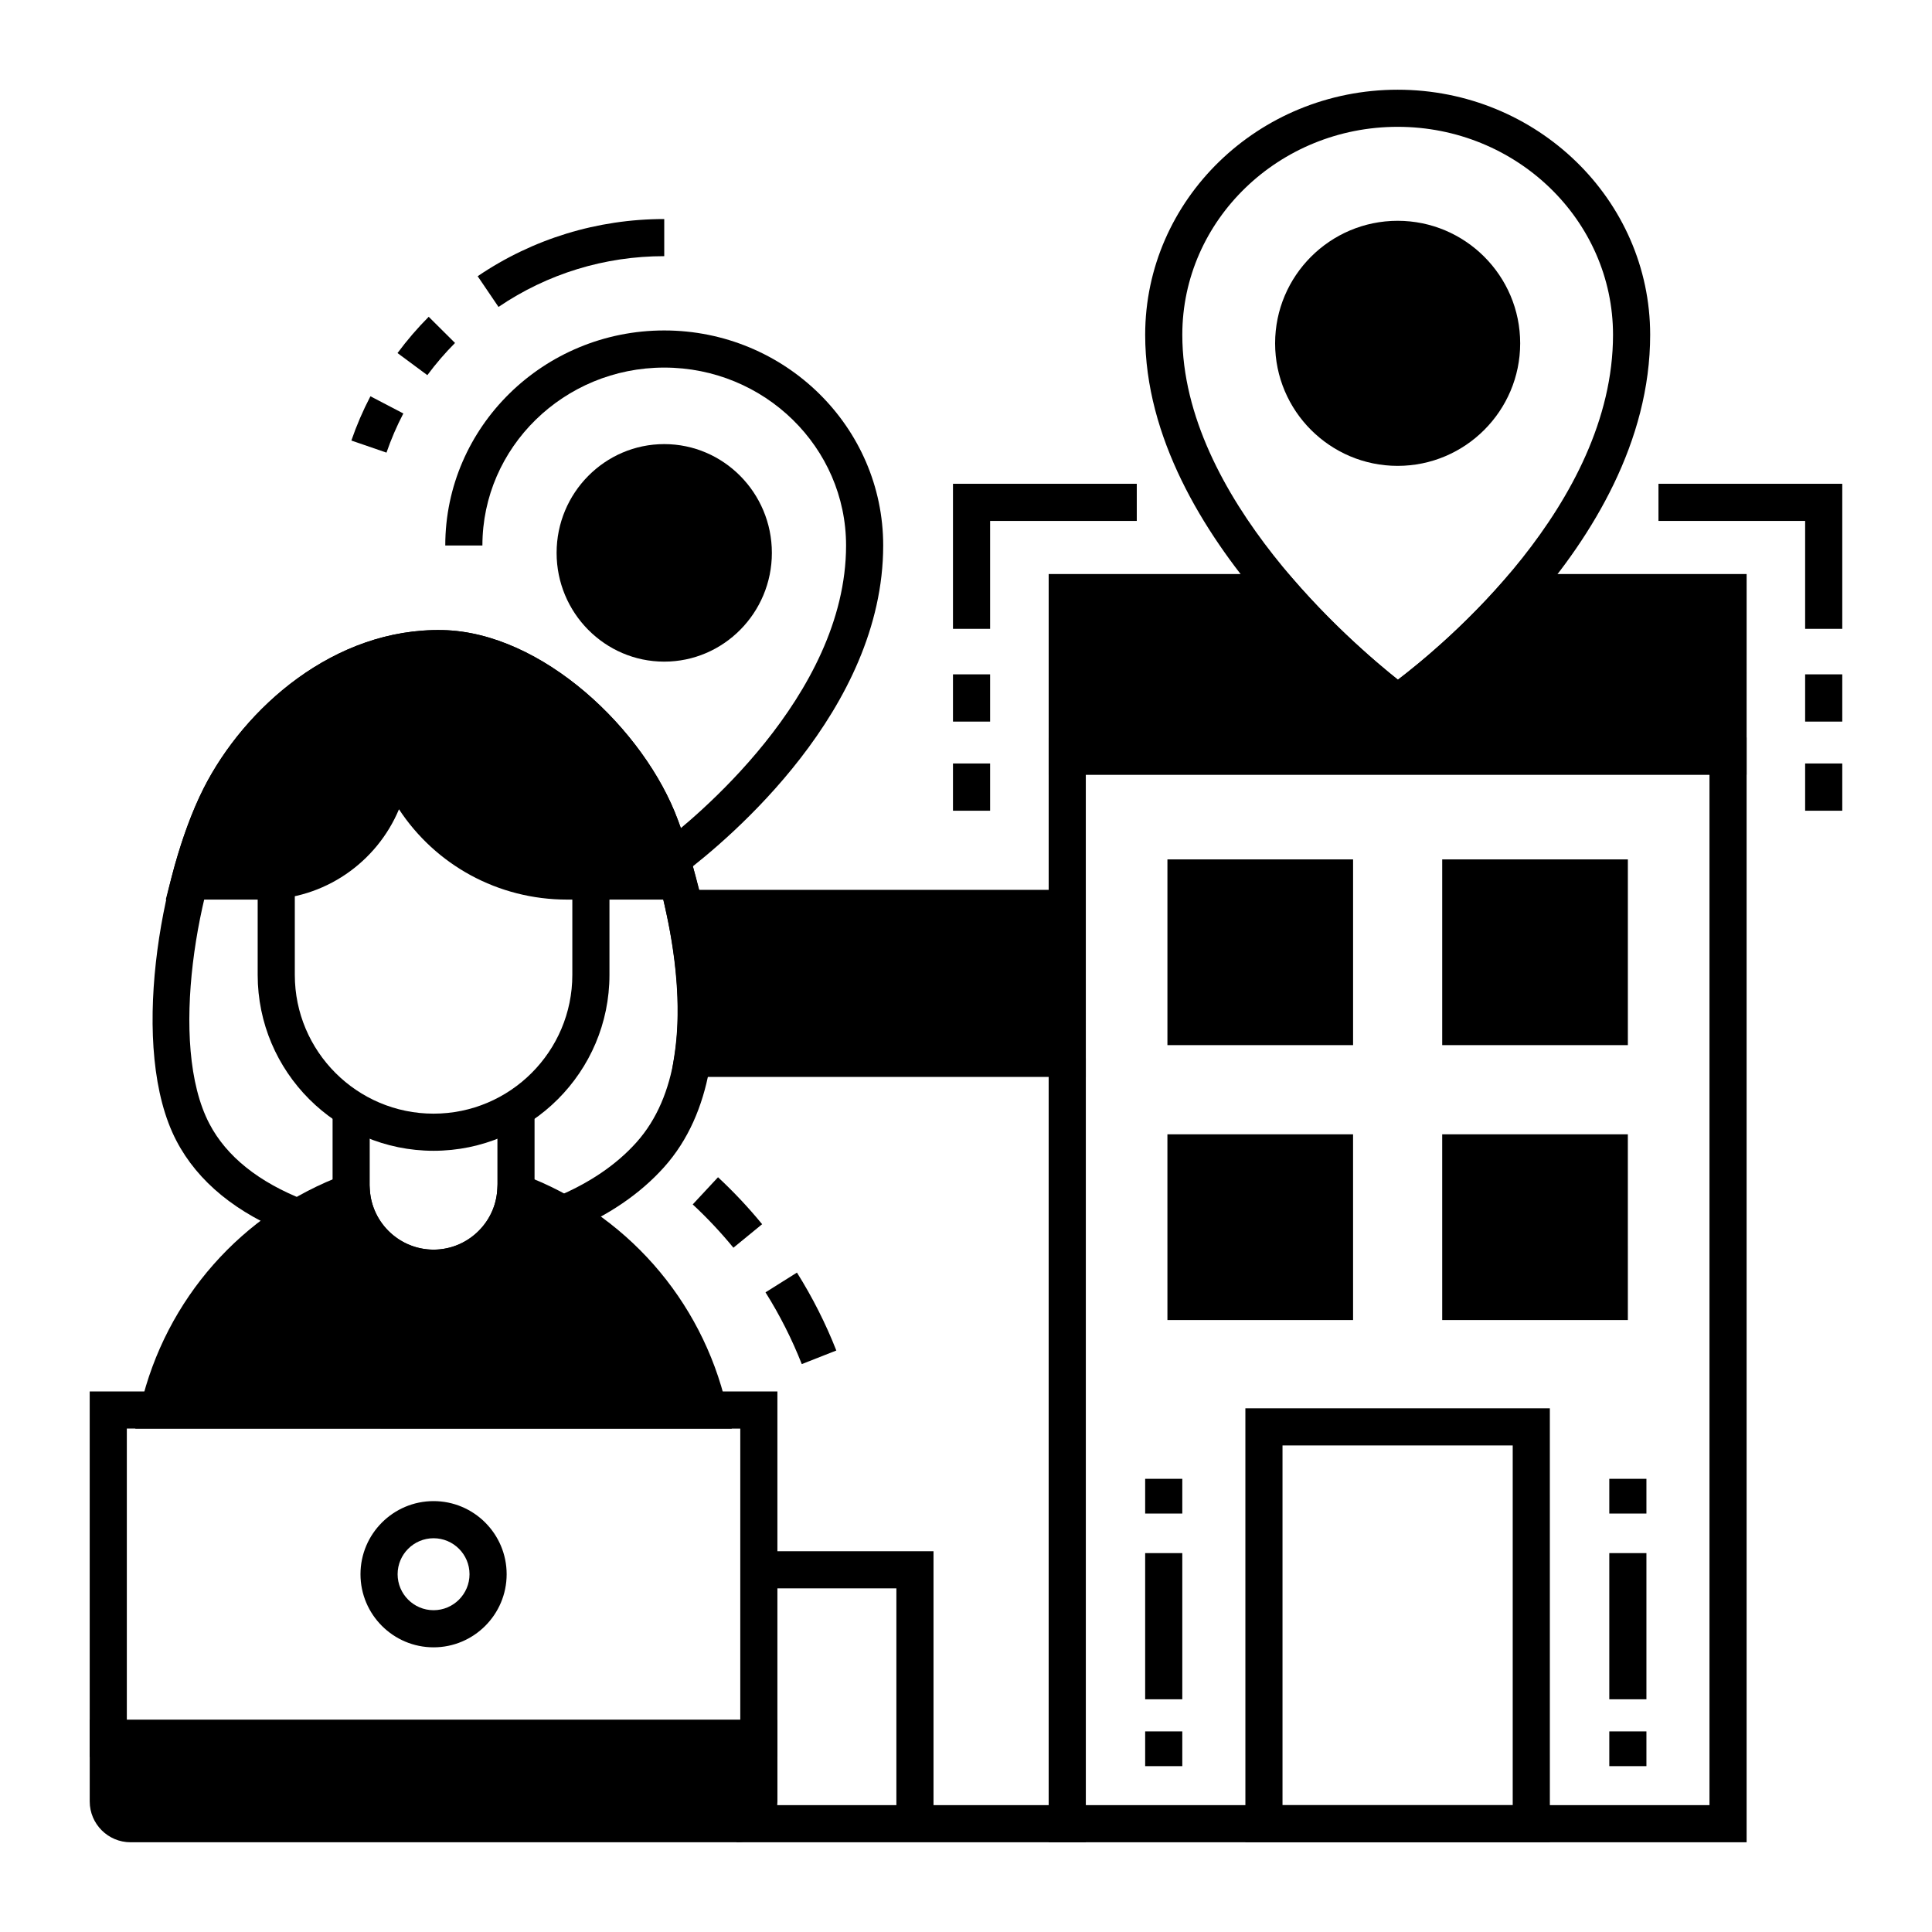 <?xml version="1.0" encoding="UTF-8"?>
<!-- Uploaded to: ICON Repo, www.svgrepo.com, Generator: ICON Repo Mixer Tools -->
<svg fill="#000000" width="800px" height="800px" version="1.1" viewBox="144 144 512 512" xmlns="http://www.w3.org/2000/svg">
 <g>
  <path d="m406.39 310.65h-9.84v-38.441h48.707v9.84h-38.867z"/>
  <path d="m396.55 322.71h9.84v12.52h-9.84z"/>
  <path d="m632.22 310.65h-9.84v-28.602h-38.867v-9.84h48.707z"/>
  <path d="m622.38 322.71h9.84v12.52h-9.84z"/>
  <path d="m396.55 346.33h9.84v12.52h-9.84z"/>
  <path d="m622.38 346.33h9.84v12.52h-9.84z"/>
  <path d="m606.87 632.22h-184.96v-292.77h184.96zm-175.12-9.84h165.28v-273.09h-165.28z"/>
  <path d="m554.73 632.22h-80.688l-0.004-115h80.688zm-70.852-9.84h61.008v-95.32h-61.008z"/>
  <path d="m458.3 376.68h39.359v39.375h-39.359z"/>
  <path d="m502.58 420.97h-49.199v-49.219h49.199zm-39.363-9.84h29.52v-29.535h-29.52z"/>
  <path d="m531.12 376.68h39.359v39.375h-39.359z"/>
  <path d="m575.4 420.97h-49.199v-49.219h49.199zm-39.363-9.84h29.52v-29.535h-29.52z"/>
  <path d="m458.3 449.52h39.359v39.375h-39.359z"/>
  <path d="m502.58 493.82h-49.199l-0.004-49.219h49.199zm-39.363-9.84h29.52l0.004-29.535h-29.52z"/>
  <path d="m531.12 449.52h39.359v39.375h-39.359z"/>
  <path d="m575.4 493.82h-49.199l-0.004-49.219h49.199zm-39.363-9.84h29.52l0.004-29.535h-29.52z"/>
  <path d="m447.48 602.84h9.84v9.207h-9.84z"/>
  <path d="m447.48 555.59h9.84v38.738h-9.84z"/>
  <path d="m570.48 602.84h9.84v9.207h-9.84z"/>
  <path d="m447.48 535.9h9.84v9.207h-9.84z"/>
  <path d="m570.48 535.9h9.84v9.207h-9.84z"/>
  <path d="m570.48 555.59h9.84v38.738h-9.84z"/>
  <path d="m546.27 301.04c-15.789 18.141-31.883 29.25-31.883 29.25s-15.594-11.328-31.145-29.25h-56.418v43.328h175.12v-43.328z"/>
  <path d="m606.87 349.29h-184.96v-53.168h63.582l1.473 1.695c11.125 12.824 22.387 22.273 27.492 26.32 5.223-3.969 16.801-13.34 28.105-26.324l1.473-1.691h62.84l-0.004 53.168zm-175.12-9.84h165.28v-33.488h-48.535c-15.504 17.391-30.652 27.926-31.309 28.379l-2.867 1.98-2.82-2.047c-0.637-0.461-15.266-11.164-30.48-28.312h-49.27z"/>
  <path d="m431.75 632.22h-92.551v-9.84h82.711v-197.9h9.84z"/>
  <path d="m325.34 384.73c2.508 11.555 4.352 26.145 2.231 39.746h99.258v-39.746z"/>
  <path d="m431.75 429.4h-109.92l0.883-5.676c1.656-10.633 0.902-23.754-2.18-37.945l-1.297-5.965h112.51zm-98.645-9.844h88.801v-29.906h-90.582c1.945 10.867 2.539 20.887 1.781 29.906z"/>
  <path d="m356.48 505.5c-2.594-6.594-5.828-12.988-9.613-19.016l8.332-5.234c4.109 6.543 7.621 13.488 10.434 20.648z"/>
  <path d="m338.36 474.66c-3.316-4.047-6.941-7.906-10.781-11.477l6.703-7.203c4.164 3.871 8.094 8.059 11.691 12.445z"/>
  <path d="m391.39 627.3h-9.84v-62.367h-36.449v-9.84h46.289z"/>
  <path d="m514.32 336.32-2.816-2.047c-2.613-1.898-64.02-47.129-64.02-101.54 0-35.816 30.016-64.957 66.914-64.957 36.895 0 66.914 29.141 66.914 64.957 0 56.715-61.5 99.805-64.117 101.61zm0.074-158.71c-31.469 0-57.07 24.727-57.07 55.117 0 43.176 45.25 81.961 57.137 91.402 11.922-9.094 57.008-46.465 57.008-91.402-0.004-30.391-25.605-55.117-57.074-55.117z"/>
  <path d="m541.94 234.98c0 15.215-12.336 27.551-27.551 27.551-15.219 0-27.555-12.336-27.555-27.551 0-15.219 12.336-27.555 27.555-27.555 15.215 0 27.551 12.336 27.551 27.555"/>
  <path d="m514.39 267.46c-17.906 0-32.473-14.566-32.473-32.473s14.566-32.473 32.473-32.473 32.473 14.566 32.473 32.473c-0.004 17.902-14.57 32.473-32.473 32.473zm0-55.105c-12.48 0-22.633 10.152-22.633 22.633s10.152 22.633 22.633 22.633 22.633-10.152 22.633-22.633c-0.004-12.48-10.156-22.633-22.633-22.633z"/>
  <path d="m276.11 225.34-5.523-8.141c14.605-9.91 31.703-15.152 49.445-15.152v9.84c-15.766-0.004-30.953 4.648-43.922 13.453z"/>
  <path d="m257.25 243.42-7.906-5.856c2.508-3.383 5.285-6.617 8.266-9.613l6.977 6.938c-2.644 2.656-5.113 5.527-7.336 8.531z"/>
  <path d="m246.42 263.95-9.305-3.203c1.379-4.012 3.078-7.957 5.051-11.73l8.723 4.555c-1.742 3.34-3.246 6.832-4.469 10.379z"/>
  <path d="m343.63 290.51c0 13.203-10.57 23.902-23.605 23.902s-23.602-10.699-23.602-23.902 10.566-23.902 23.602-23.902 23.605 10.699 23.605 23.902"/>
  <path d="m320.03 319.34c-15.727 0-28.523-12.93-28.523-28.824s12.797-28.824 28.523-28.824c15.727 0 28.523 12.93 28.523 28.824s-12.797 28.824-28.523 28.824zm0-47.809c-10.301 0-18.684 8.516-18.684 18.984s8.383 18.984 18.684 18.984c10.301 0 18.684-8.516 18.684-18.984s-8.383-18.984-18.684-18.984z"/>
  <path d="m324.94 375.66-5.938-7.848c8.219-6.219 49.215-39.258 49.215-79.254 0-25.996-21.617-47.145-48.188-47.145-26.57 0-48.188 21.148-48.188 47.145h-9.84c0-31.422 26.031-56.984 58.027-56.984s58.027 25.562 58.027 56.984c0 43.531-40.66 77.672-53.117 87.102z"/>
  <path d="m319.04 363.02c-8.094-21.961-33.887-46.625-57.82-47.121-26.727-0.555-49.008 19.809-58.844 39.207-2.977 5.867-5.809 13.672-8.07 22.371h19.531c18.77 0 33.984-15.223 33.984-34h0.23c6.32 20.227 25.047 34 46.23 34h29.316c-2.242-8.465-4.43-14.105-4.559-14.457z"/>
  <path d="m329.98 382.4h-35.707c-18.348 0-34.863-9.207-44.539-23.934-5.879 14.043-19.758 23.934-35.906 23.934h-25.895l1.602-6.16c2.344-9.012 5.266-17.086 8.445-23.355 10.797-21.285 34.566-42.484 63.336-41.902 26.391 0.547 53.535 26.465 62.336 50.336 0.777 2.059 2.731 7.469 4.695 14.906zm-78.32-43.848 1.082 3.461c5.711 18.27 22.398 30.547 41.531 30.547h22.797c-1.152-3.762-2.129-6.453-2.598-7.691l-0.055-0.145c-7.504-20.359-31.895-43.461-53.309-43.902-24.367-0.527-45.258 18.574-54.355 36.516-2.102 4.148-4.156 9.414-5.949 15.223h13.023c16.027 0 29.066-13.047 29.066-29.078v-4.91z"/>
  <path d="m258.9 448.97c-25.703 0-46.613-20.91-46.613-46.613v-25.043h9.84v25.043c0 20.277 16.496 36.773 36.773 36.773 20.277 0 36.773-16.496 36.773-36.773v-24.875h9.84v24.875c0 25.699-20.91 46.613-46.613 46.613z"/>
  <path d="m258.9 485.01c-14.754 0-26.762-12.004-26.762-26.762v-20.375h9.84v20.375c0 9.328 7.59 16.922 16.922 16.922 9.332 0 16.922-7.59 16.922-16.922v-20.375h9.84v20.375c0 14.754-12.004 26.762-26.762 26.762z"/>
  <path d="m350.02 609.62h-182.25v-96.875h182.25zm-172.41-9.84h162.57v-77.191l-162.57-0.004z"/>
  <path d="m331.73 517.67c-6.141-26.191-25.012-48.148-50.988-57.773h-0.07c-0.844 11.289-10.266 20.191-21.77 20.191-11.508 0-20.926-8.898-21.77-20.191h-0.07c-25.977 9.625-44.848 31.578-50.988 57.773z"/>
  <path d="m337.93 522.59h-158.07l1.414-6.043c6.629-28.27 26.84-51.176 54.066-61.262l0.828-0.309h5.449l0.41 4.555c0.656 8.77 8.062 15.637 16.867 15.637 8.801 0 16.211-6.867 16.867-15.637l0.34-4.555h5.449l0.895 0.309c27.227 10.09 47.441 32.992 54.066 61.262zm-145.39-9.84h132.72c-6.586-20.453-21.41-37.133-40.973-46.066-3.566 10.668-13.699 18.324-25.387 18.324s-21.82-7.66-25.387-18.324c-19.562 8.934-34.387 25.613-40.973 46.066z"/>
  <path d="m221.28 471.25c-14.566-5.66-24.832-14.039-30.512-24.895-12.645-24.176-4.32-70.734 7.211-93.473 10.797-21.285 34.566-42.484 63.336-41.902 26.391 0.547 53.539 26.469 62.336 50.34 2.418 6.402 22.633 62.766-3.727 92.062-6.305 7.008-14.656 12.707-24.824 16.934l-3.777-9.086c8.805-3.66 15.969-8.512 21.285-14.426 22.461-24.969 4.039-76.176 1.863-81.934l-0.055-0.148c-7.504-20.359-31.895-43.461-53.305-43.902-24.367-0.527-45.258 18.574-54.355 36.516-10.328 20.359-18.293 63.383-7.269 84.461 4.543 8.688 13.074 15.512 25.355 20.285z"/>
  <path d="m345.11 604.7h-172.41v16.695c0 3.262 2.644 5.902 5.902 5.902h160.6c3.262 0 5.902-2.644 5.902-5.902z"/>
  <path d="m339.2 632.22h-160.6c-5.969 0-10.824-4.856-10.824-10.824v-21.617h182.25v21.617c0 5.969-4.856 10.824-10.824 10.824zm-161.59-22.598v11.773c0 0.543 0.441 0.984 0.984 0.984h160.6c0.543 0 0.984-0.441 0.984-0.984v-11.777z"/>
  <path d="m258.9 580.56c-10.68 0-19.367-8.691-19.367-19.375s8.688-19.375 19.367-19.375c10.68 0 19.367 8.691 19.367 19.375 0.004 10.684-8.688 19.375-19.367 19.375zm0-28.91c-5.254 0-9.527 4.277-9.527 9.535s4.273 9.535 9.527 9.535c5.254 0 9.527-4.277 9.527-9.535 0.004-5.258-4.273-9.535-9.527-9.535z"/>
 </g>
</svg>